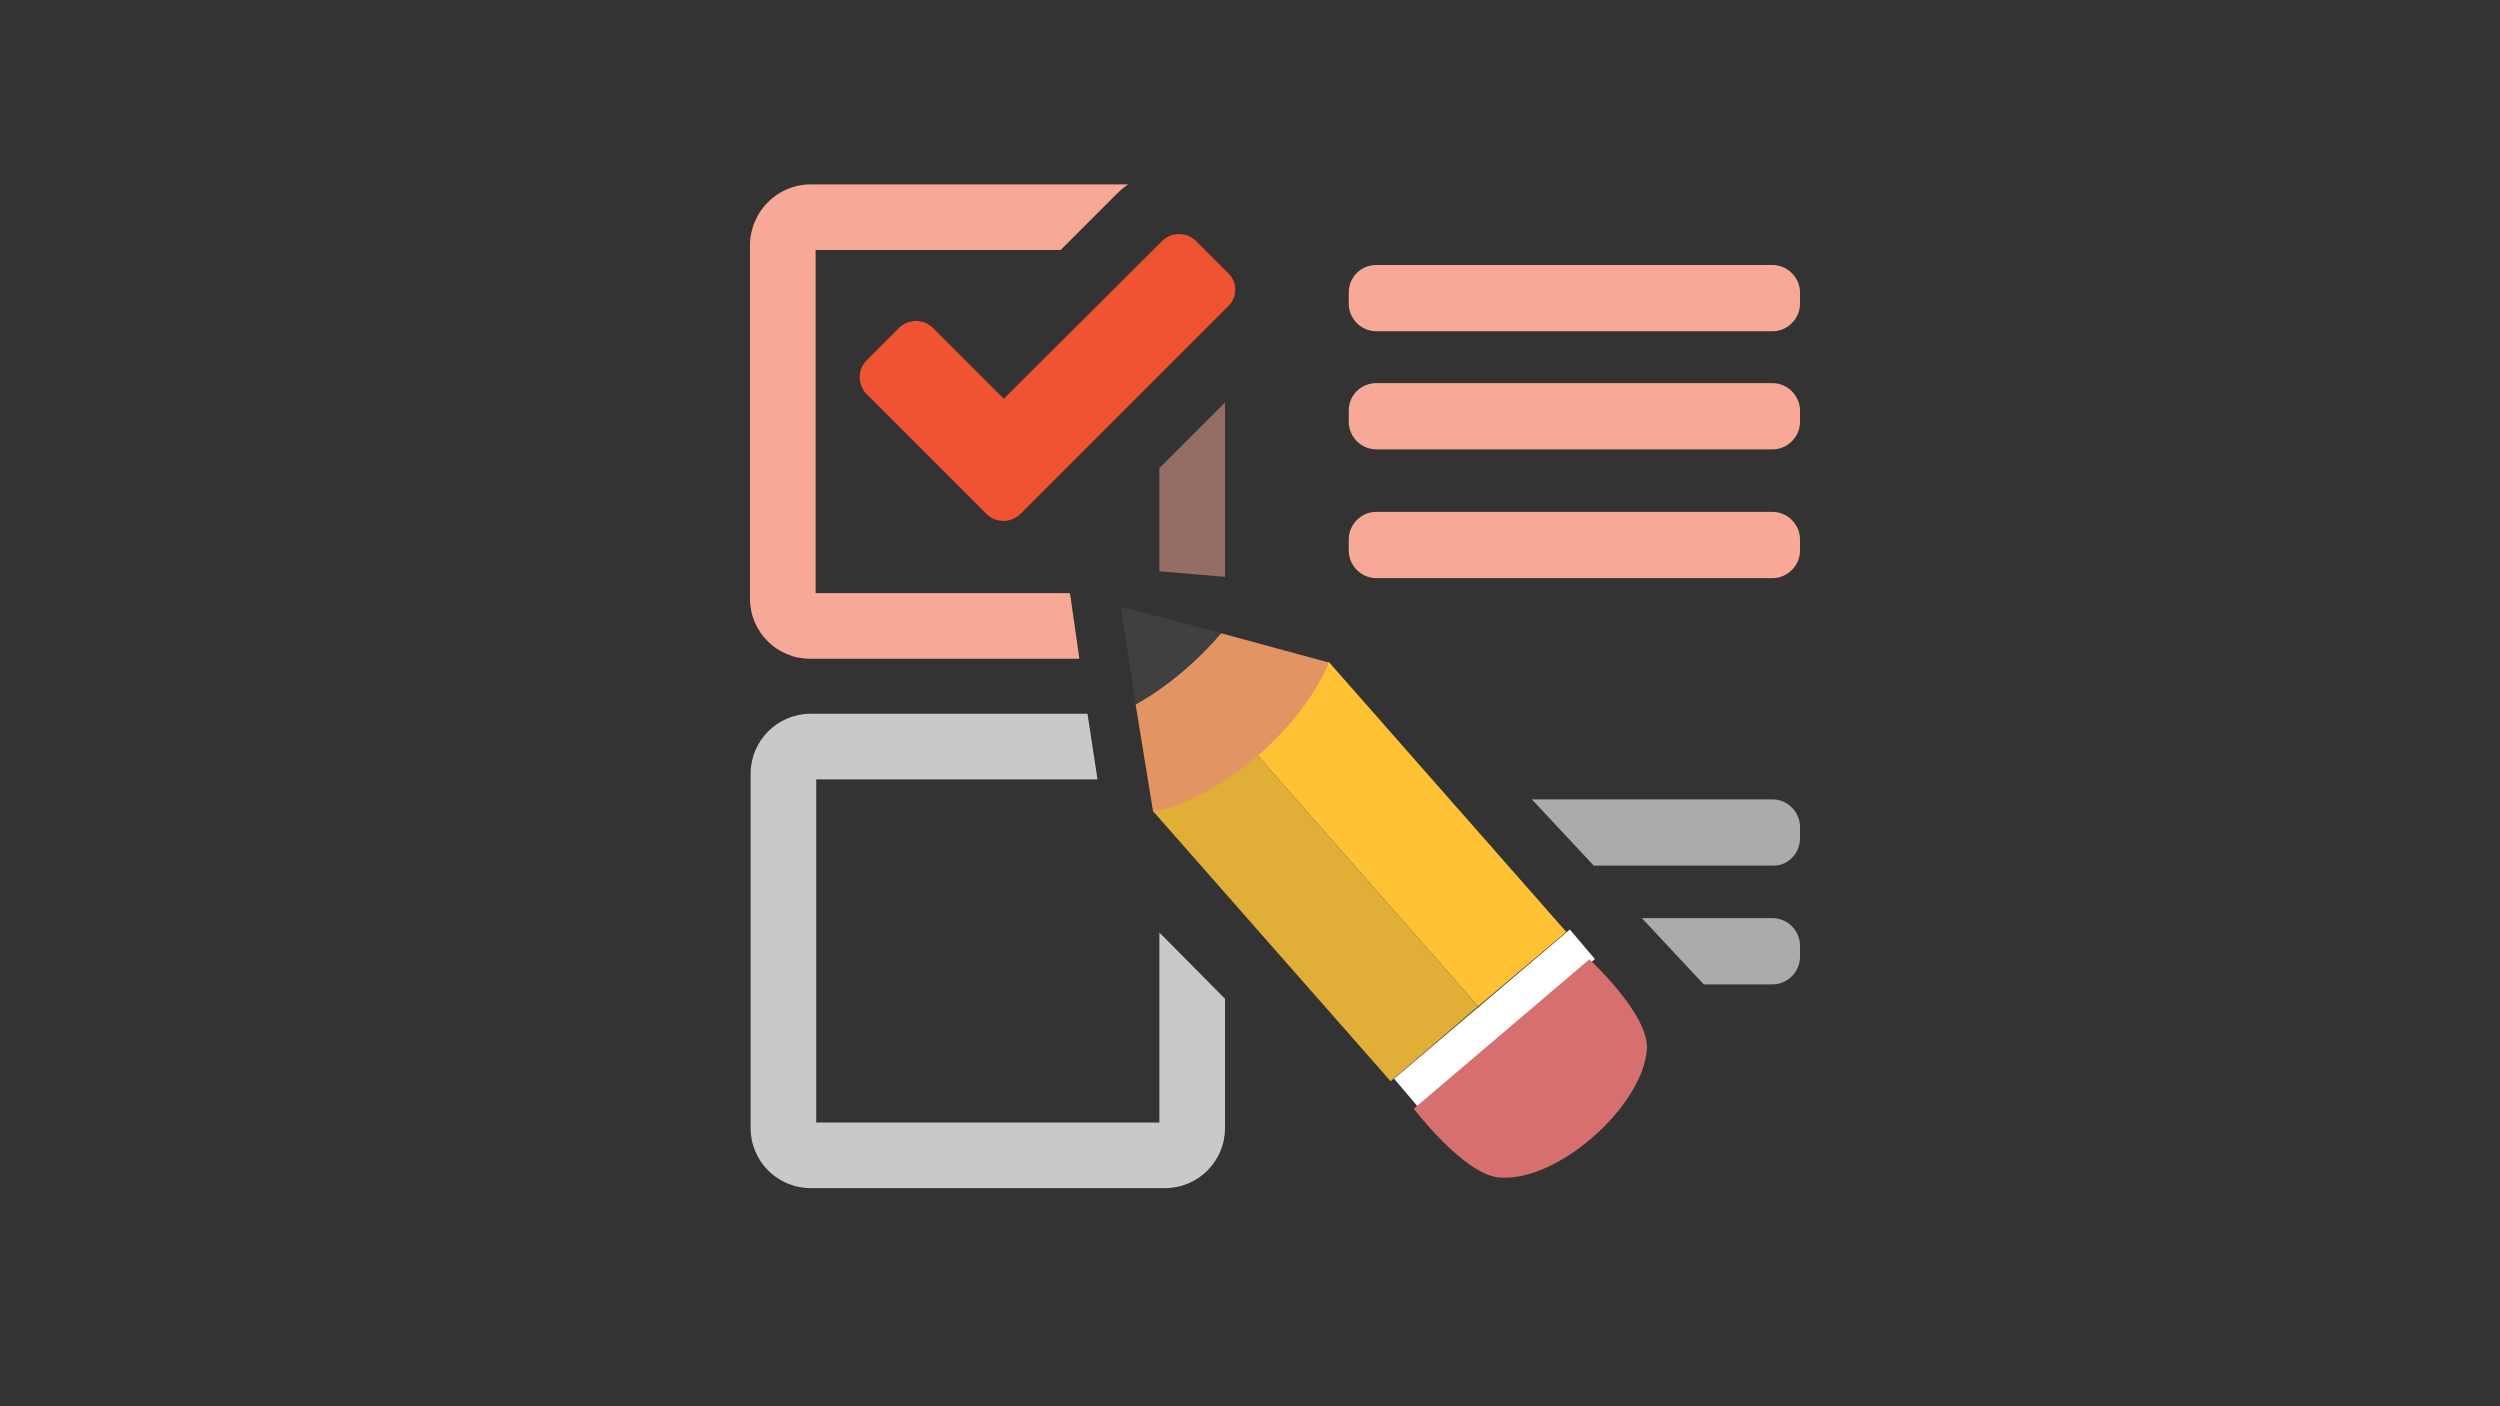 <?xml version="1.0" encoding="utf-8"?>
<!-- Generator: Adobe Illustrator 20.1.0, SVG Export Plug-In . SVG Version: 6.00 Build 0)  -->
<svg version="1.1" id="Layer_1" xmlns="http://www.w3.org/2000/svg" xmlns:xlink="http://www.w3.org/1999/xlink" x="0px" y="0px"
	 viewBox="0 0 400 225" style="enable-background:new 0 0 400 225;" xml:space="preserve">
<rect x="0" y="0" width="400" height="225" fill="#333333" stroke="none"/>
<style type="text/css">
	.st0{fill:#FFC234;}
	.st1{fill:#E1AE37;}
	.st2{fill:#E29563;}
	.st3{fill:#3F4040;}
	.st4{fill:#FFFFFF;}
	.st5{fill:#D66F6E;}
	.st6{fill:#C9C8CB;}
	.st7{fill:#F7A896;}
	.st8{fill:#F7A896;fill-opacity:0.5;}
	.st9{fill:#EF5331;}
	.st10{opacity:0.8;fill:#C9C8CB;enable-background:new    ;}
	.st11{fill:none;}
</style>
<title>questionaire</title>
<g id="Layer_2">
	<g id="questionaire">
		<g>
			<g>
				<polygon class="st0" points="236.5,161 250.6,149.1 212.6,105.9 198.6,117.9 				"/>
				<polygon class="st1" points="222.5,173 236.5,161 198.6,117.9 184.5,129.8 				"/>
				<g>
					<path class="st2" d="M181.7,112.7l2.8,17.2c0,0,7.7-1.2,16.4-8.7c9.1-7.7,11.7-15.2,11.7-15.2l-17.3-4.7
						c-1.8,2.2-3.9,4.3-6.1,6.1C186.9,109.4,184.4,111.2,181.7,112.7z"/>
					<path class="st3" d="M189.3,107.4c2.2-1.9,4.2-3.9,6.1-6.1c0,0-16-4.3-16-4.1c-0.1,0,2.3,15.5,2.3,15.5
						C184.4,111.2,186.9,109.4,189.3,107.4z"/>
				</g>
				
					<rect x="220.8" y="159.9" transform="matrix(0.762 -0.647 0.647 0.762 -48.649 193.608)" class="st4" width="36.9" height="6.2"/>
				<path class="st5" d="M239.9,188.4c9.2,0.8,22.8-11.2,23.6-20.4c0.5-5.6-9.2-14.5-9.2-14.5l-28.1,23.9
					C226.2,177.4,234.3,188,239.9,188.4z"/>
			</g>
			<path class="st6" d="M185.5,179.6h-54.9v-54.9h45l-1.6-10.5h-44.3c-5.3,0-9.6,4.3-9.6,9.6v56.7c0,5.3,4.3,9.6,9.6,9.6h56.7
				c5.3,0,9.6-4.3,9.6-9.6v-20.7l-10.5-10.6L185.5,179.6z"/>
			<path class="st7" d="M130.6,40h39.1l8.9-8.9c0.6-0.6,1.2-1.1,1.9-1.6h-50.8c-5.3,0-9.6,4.3-9.7,9.6v56.7c0,5.3,4.3,9.6,9.6,9.6
				h43.1l-1.5-10.5h-40.7V40z"/>
			<polygon class="st8" points="185.5,91.4 196,92.3 196,64.4 185.5,74.9 			"/>
			<path class="st9" d="M196.5,49l-28,28l-5.3,5.3c-1.5,1.4-3.8,1.4-5.3,0l-5.3-5.3l-14-14c-1.4-1.5-1.4-3.8,0-5.3l5.3-5.3
				c1.5-1.4,3.8-1.4,5.3,0l11.4,11.4L186,38.5c1.5-1.4,3.8-1.4,5.3,0l5.3,5.3C198,45.2,198,47.6,196.5,49L196.5,49z"/>
			<path class="st7" d="M220.2,42.4h63.4c2.4,0,4.4,2,4.4,4.4v1.8c0,2.4-2,4.4-4.4,4.4h-63.4c-2.4,0-4.4-2-4.4-4.4v-1.8
				C215.8,44.3,217.8,42.4,220.2,42.4z"/>
			<path class="st7" d="M220.2,81.9h63.4c2.4,0,4.4,2,4.4,4.4v1.8c0,2.4-2,4.4-4.4,4.4h-63.4c-2.4,0-4.4-2-4.4-4.4v-1.8
				C215.8,83.9,217.8,81.9,220.2,81.9z"/>
			<path class="st7" d="M220.2,61.3h63.4c2.4,0,4.4,2,4.4,4.4v1.8c0,2.4-2,4.4-4.4,4.4h-63.4c-2.4,0-4.4-2-4.4-4.4v-1.8
				C215.8,63.2,217.8,61.3,220.2,61.3z"/>
			<g>
				<path class="st10" d="M288,134.1v-1.8c0-2.4-2-4.4-4.4-4.4l0,0h-38.5l9.9,10.6h28.6C286,138.6,288,136.6,288,134.1
					C288,134.2,288,134.2,288,134.1z"/>
				<path class="st10" d="M288,153.1v-1.8c0-2.4-2-4.4-4.4-4.4l0,0h-20.9l9.9,10.6h11C286,157.5,288,155.5,288,153.1
					C288,153.1,288,153.1,288,153.1z"/>
			</g>
		</g>
		<rect class="st11" width="400" height="225"/>
	</g>
</g>
</svg>
